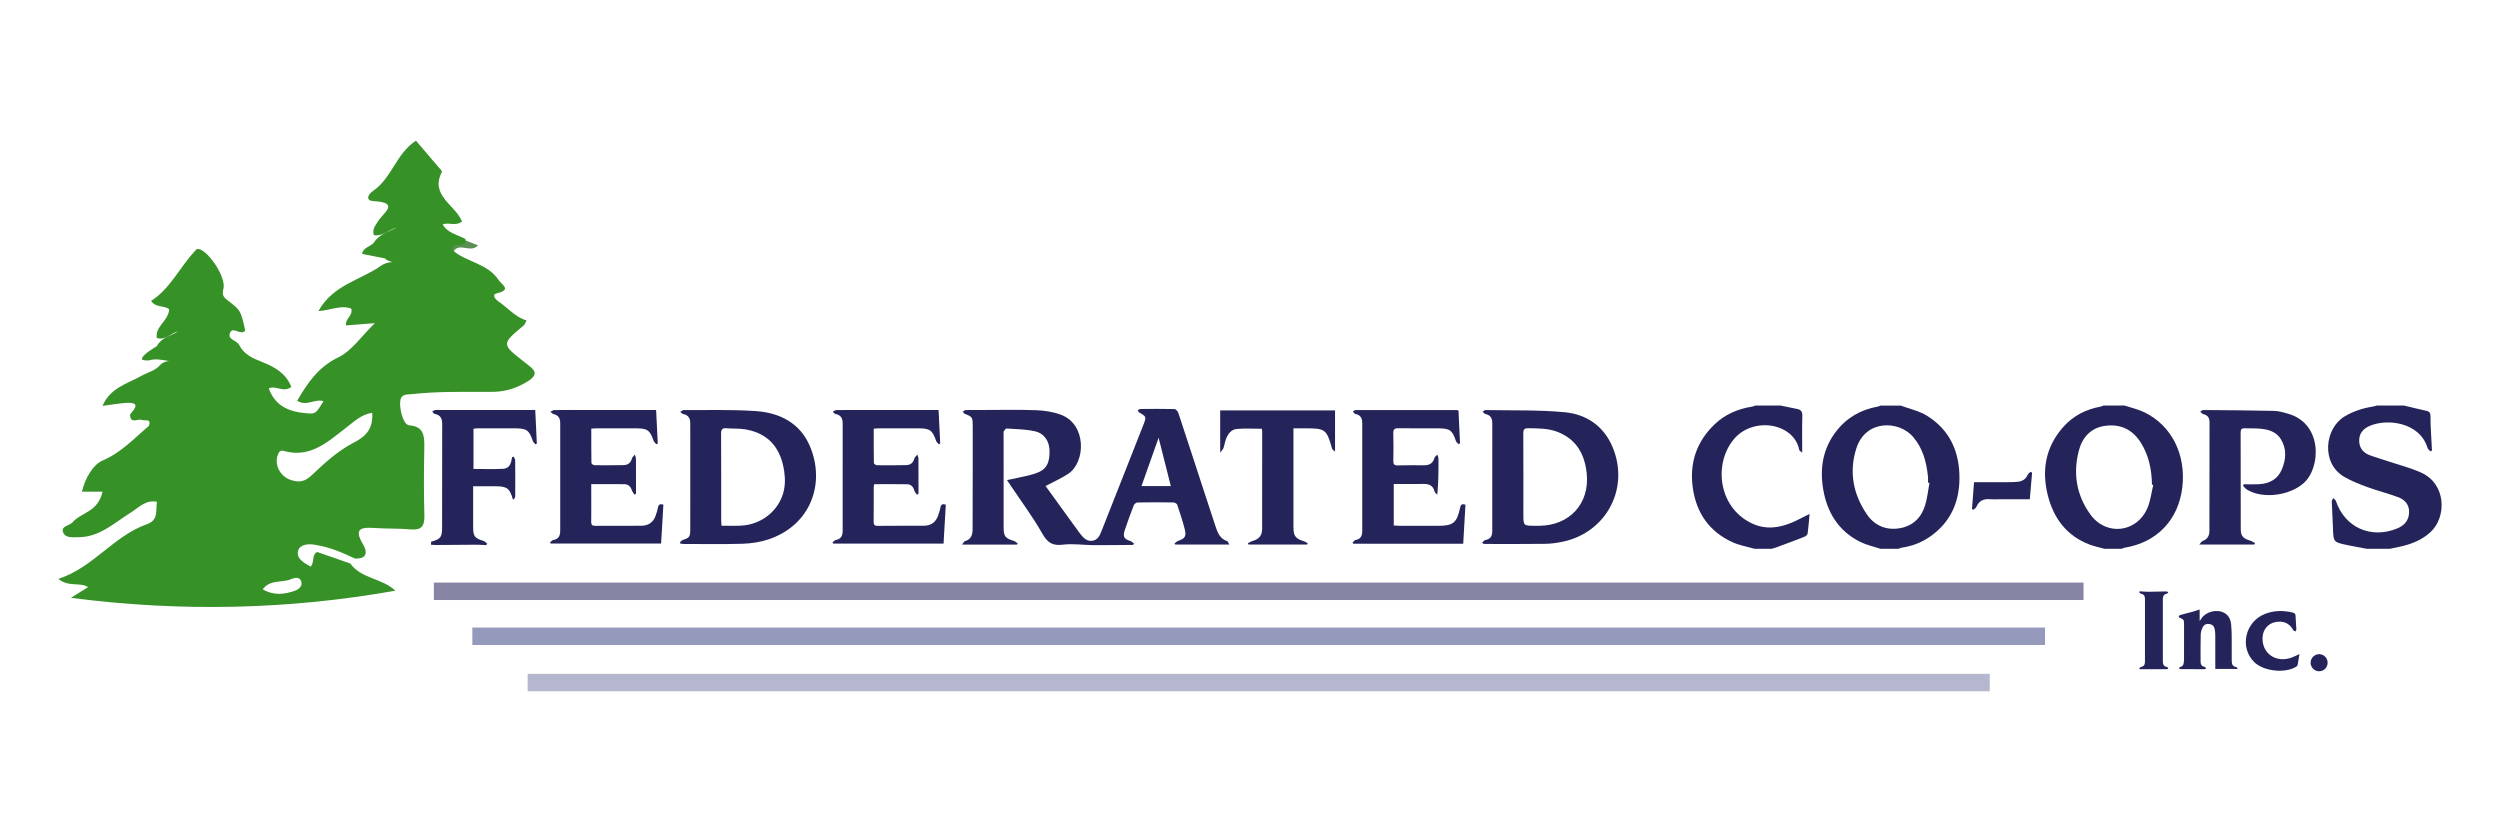 <?xml version="1.0" encoding="UTF-8"?> <svg xmlns="http://www.w3.org/2000/svg" xmlns:xlink="http://www.w3.org/1999/xlink" x="0px" y="0px" width="600" height="200" viewBox="0 0 600 200" style="enable-background:new 0 0 600 200;" xml:space="preserve"> <g> <g id="jdU61L_1_"> <g> <path style="fill:#598F50;" d="M108.755,60.511c-2.038-0.695-1.838-1.405,0.056-1.903c0.981-0.258,2.168,0.203,2.882-0.908 c0.948,0.365,1.897,0.73,3.032,1.167C112.962,60.932,110.1,57.93,108.755,60.511z"></path> <g> <path style="fill:#369127;" d="M125.722,86.792c-5.403-4.214-5.372-4.241-0.029-8.685c0.303-0.252,0.421-0.729,0.68-1.202 c-2.808-0.831-4.531-3.104-6.8-4.591c-0.485-0.318-1.766-1.587-0.293-1.93c3.651-0.852,1.106-2.088,0.371-3.2 c-2.599-3.935-7.553-4.232-10.901-7.017c-0.398-1.373,0.591-1.324,1.45-1.424c0.83-0.096,1.862,0.007,1.487-1.387 c-1.87-1.061-4.238-1.361-5.434-3.481c1.429-0.626,3.008,0.506,4.63-0.698c-1.504-3.974-7.777-6.19-4.836-11.916 c0.12-0.233-0.638-0.948-1.026-1.406c-1.882-2.225-3.778-4.438-5.198-6.103c-4.813,3.187-5.783,9.01-10.312,12.085 c-1.314,0.892-1.761,2.32,0.068,2.421c6.548,0.364,2.406,2.8,1.154,4.845c-0.599,0.98-1.51,1.972-0.983,3.328 c2.135,0.373,3.574-1.339,5.508-1.833c-2.025,1.071-4.308,1.616-5.566,3.691c-0.833,0.94-2.462,1.015-2.807,2.636 c1.857,0.368,3.69,0.731,5.524,1.094c0.486,0.58,1.206,0.692,1.863,0.93c-0.709-0.1-1.357,0.134-2.003,0.373 c-0.272,0.1-0.525,0.24-0.764,0.408c-4.888,3.504-11.57,4.569-15.091,10.937c3.023-0.227,5.449-1.53,7.888-0.6 c0.466,1.691-1.498,2.379-1.263,4.03c2.315-0.18,4.619-0.36,6.923-0.539c-3.013,2.887-5.498,6.616-8.642,8.136 c-4.999,2.417-7.469,6.173-9.994,10.478c2.247,1.473,4.277-0.557,6.313,0.109c-1.892,3.092-1.892,3.092-4.324,2.876 c-4.758-0.423-7.46-2.248-8.806-5.943c1.681-0.828,3.491,1.131,5.406-0.352c-1.245-3.268-4.066-4.828-6.935-5.957 c-2.338-0.919-4.424-1.81-5.605-4.153c-0.564-1.119-2.959-1.231-2.124-2.97c0.703-1.465,2.503,0.822,3.606-0.435 c-1.071-4.725-1.003-4.814-4.12-7.185c-1.128-0.858-1.514-1.355-1.113-2.888c0.676-2.584-3.307-8.661-5.695-9.444 c-0.748-0.245-0.78,0.033-1.234,0.52c-3.633,3.901-5.866,8.98-10.435,11.863c1.189,1.775,3.294,0.991,4.352,2.052 c-0.254,2.85-3.415,4.031-2.98,6.848c2.064,0.669,3.374-1.22,5.103-1.55c-1.749,1.049-3.989,1.412-5.075,3.487 c-0.957,0.66-2.016,1.213-2.851,2.002c-1.68,1.588-0.141,1.41,0.886,1.461c1.706-0.548,3.397-0.086,4.894,0.133 c-0.699,0.058-1.431,0.257-2.086,0.897c-1.216,1.441-3.044,1.809-4.589,2.678c-3.32,1.867-7.441,2.812-9.311,7.193 c2.201-0.288,3.941-0.622,5.694-0.721c3.454-0.196,2.136,1.331,0.928,2.766c-0.015,2.44,1.864,0.933,2.822,1.324 c0.745,0.304,2.279-0.479,1.719,1.403c-3.507,2.955-6.605,6.386-11.065,8.295C22.205,111.545,20.35,115,19.669,118 c1.738,0,3.221,0,4.948,0c-1.175,5-5.009,4.857-7.239,7.377c-0.749,0.846-2.768,0.847-2.245,2.338 c0.517,1.474,2.286,1.21,3.638,1.213c5.089,0.012,8.607-3.406,12.549-5.868c1.945-1.215,3.599-3.152,6.338-2.645 c-0.314,2.231,0.414,4.412-2.42,5.404c-7.961,2.786-12.812,10.378-21.239,13.113c2.539,2.057,5.079,0.705,7.141,1.968 c-1.129,0.709-2.217,1.392-4.109,2.58c26.636,3.435,52.244,2.82,77.86-1.713c-3.318-3.091-8.193-2.836-10.818-6.527 c-2.66-0.923-5.319-1.847-7.979-2.77l0,0v0c-1.344,0.777-0.573,2.5-1.531,3.515c-1.626-0.901-3.607-1.978-2.985-3.901 c0.488-1.506,2.603-1.65,4.304-1.283c3.307,0.523,6.336,1.846,9.333,3.258h0c2.999,0.087,2.989-1.64,1.859-3.52 c-2.247-3.74-0.303-4.042,2.796-3.82c2.876,0.206,5.777,0.078,8.646,0.336c2.616,0.235,3.397-0.744,3.335-3.318 c-0.156-6.527-0.128-10.051-0.014-16.58c0.047-2.718-0.249-4.812-3.606-5.076c-1.553-0.122-2.398-4.176-2.17-5.867 c0.236-1.751,1.624-1.489,2.781-1.618c6.356-0.711,12.737-0.525,19.113-0.55c2.655-0.011,4.915-0.477,7.563-1.868 C130.099,89.772,128.239,88.755,125.722,86.792z M72.22,139.343c0.548,1.179-0.393,2.058-1.418,2.425 c-2.551,0.912-5.123,1.209-7.75-0.332c1.863-2.467,4.627-1.502,6.745-2.422C70.619,138.657,71.772,138.379,72.22,139.343z M84.894,106.236c-3.684,1.879-6.919,4.82-9.961,7.708c-1.693,1.608-2.976,1.957-5.121,1.256 c-2.622-0.857-4.174-3.796-3.011-6.346c0.333-0.731,0.763-0.778,1.387-0.607c6.349,1.742,10.5-2.249,14.932-5.637 c1.858-1.42,3.6-3.165,6.217-3.538C89.539,102.624,88.164,104.569,84.894,106.236z"></path> </g> </g> </g> <g id="PcueDO_1_"> <g> <path style="fill:#24245B;" d="M451.326,131.711c-1.624-0.539-3.337-0.897-4.855-1.65c-5.236-2.599-7.976-7.082-8.914-12.694 c-0.825-4.936-0.087-9.605,3.024-13.715c2.551-3.37,5.948-5.322,10.075-6.075c0.23-0.042,0.447-0.159,0.67-0.241 c1.614,0,3.228,0,4.842,0c2.126,0.801,4.451,1.283,6.341,2.462c5.53,3.452,7.824,8.751,7.759,15.145 c-0.057,5.708-2.214,10.404-6.931,13.761c-2.095,1.491-4.458,2.383-7.013,2.749c-0.221,0.032-0.427,0.17-0.641,0.259 C454.231,131.711,452.779,131.711,451.326,131.711z M463.072,115.88c-0.117-0.018-0.234-0.035-0.352-0.053 c0-0.484,0.044-0.972-0.007-1.45c-0.372-3.488-1.208-6.778-3.588-9.544c-3.383-3.931-11.383-4.206-13.607,2.792 c-1.798,5.659-0.756,11.027,2.558,15.856c1.814,2.643,4.565,3.841,7.817,3.303c3.164-0.523,5.21-2.512,6.134-5.508 C462.565,119.535,462.736,117.682,463.072,115.88z"></path> <path style="fill:#24245B;" d="M505.069,131.711c-1.195-0.335-2.424-0.58-3.579-1.02c-5.467-2.085-8.596-6.246-9.998-11.752 c-1.548-6.082-0.549-11.698,3.708-16.487c2.381-2.679,5.449-4.223,8.97-4.872c0.226-0.042,0.438-0.162,0.657-0.245 c1.695,0,3.389,0,5.084,0c1.588,0.529,3.257,0.89,4.749,1.616c6.533,3.177,10.003,10.121,9.101,17.958 c-0.905,7.859-6.105,13.295-13.912,14.552c-0.229,0.037-0.443,0.165-0.664,0.25C507.813,131.711,506.441,131.711,505.069,131.711 z M516.781,116.391c-0.103-0.025-0.207-0.05-0.31-0.076c-0.052-3.568-0.74-6.981-2.653-10.043 c-1.992-3.189-4.923-4.598-8.643-4.059c-3.438,0.498-5.434,2.796-6.262,5.972c-1.428,5.476-0.542,10.693,2.774,15.285 c3.785,5.242,11.129,4.408,13.687-1.517C516.122,120.219,516.327,118.251,516.781,116.391z"></path> <path style="fill:#24245B;" d="M568.011,131.711c-1.533-0.292-3.07-0.562-4.597-0.88c-3.414-0.711-3.396-0.721-3.506-4.141 c-0.068-2.093-0.21-4.184-0.277-6.278c-0.009-0.288,0.224-0.584,0.346-0.877c0.221,0.238,0.551,0.438,0.646,0.718 c2.147,6.333,8.364,9.141,14.645,6.598c1.707-0.691,2.813-1.852,2.913-3.769c0.101-1.931-0.988-3.152-2.642-3.767 c-2.406-0.895-4.915-1.514-7.326-2.398c-1.914-0.701-3.842-1.459-5.598-2.478c-5.64-3.273-4.702-11.651,0.113-14.512 c2.082-1.237,4.308-1.961,6.676-2.334c0.347-0.055,0.685-0.171,1.027-0.259c2.179,0,4.358,0,6.536,0 c1.789,0.425,3.574,0.872,5.371,1.263c0.783,0.17,1.001,0.584,0.983,1.354c-0.029,1.247,0.054,2.498,0.112,3.746 c0.068,1.478,0.16,2.954,0.241,4.431c-0.109,0.066-0.219,0.132-0.328,0.198c-0.248-0.26-0.633-0.479-0.724-0.786 c-1.859-6.273-9.843-7.162-14.009-5.274c-1.459,0.661-2.411,1.751-2.409,3.45c0.003,1.734,0.891,2.909,2.468,3.509 c1.426,0.543,2.901,0.957,4.35,1.442c2.703,0.905,5.5,1.606,8.084,2.775c6.037,2.731,6.15,10.697,2.154,14.323 c-2.008,1.823-4.409,2.77-6.986,3.379c-0.894,0.211-1.798,0.378-2.697,0.565C571.723,131.711,569.867,131.711,568.011,131.711z"></path> <path style="fill:#24245B;" d="M427.36,97.335c1.292,0.269,2.581,0.552,3.877,0.801c0.909,0.175,1.35,0.566,1.321,1.616 c-0.08,2.889-0.028,5.782-0.028,8.862c-0.249-0.211-0.665-0.385-0.713-0.631c-1.29-6.61-11.392-8.126-15.913-2.305 c-4.771,6.142-3.304,16.541,4.937,20.113c3.008,1.304,6.014,0.911,8.943-0.264c1.517-0.608,2.95-1.424,4.514-2.191 c-0.14,1.542-0.245,3.112-0.458,4.668c-0.043,0.311-0.452,0.694-0.779,0.823c-2.272,0.896-4.566,1.737-6.856,2.587 c-0.332,0.123-0.681,0.198-1.022,0.295c-1.372,0-2.744,0-4.115,0c-1.77-0.516-3.633-0.827-5.291-1.586 c-5.517-2.527-8.617-6.948-9.488-12.917c-0.873-5.986,0.84-11.163,5.204-15.358c2.506-2.409,5.61-3.719,9.037-4.265 c0.267-0.042,0.521-0.165,0.78-0.25C423.325,97.335,425.342,97.335,427.36,97.335z"></path> <path style="fill:#24245B;" d="M103.45,130.017c2.257-0.616,2.645-1.058,2.65-3.327c0.019-8.31,0.003-16.621,0.027-24.931 c0.004-1.31-0.415-2.178-1.807-2.423c-0.223-0.039-0.393-0.381-0.587-0.583c0.224-0.118,0.436-0.279,0.675-0.342 c0.227-0.059,0.481-0.016,0.723-0.016c7.302,0,14.604,0,21.905,0c0.433,0,0.866,0,1.42,0c0.132,2.768,0.258,5.405,0.384,8.043 c-0.106,0.068-0.212,0.136-0.318,0.205c-0.215-0.255-0.53-0.475-0.629-0.769c-0.884-2.604-1.444-3.051-4.171-3.071 c-3.025-0.023-6.051-0.008-9.077-0.002c-0.313,0.001-0.626,0.054-1.012,0.09c0,3.221,0,6.384,0,9.656 c2.395,0,4.766,0.092,7.125-0.032c1.604-0.085,1.951-1.45,2.136-2.812c0.122-0.033,0.243-0.066,0.365-0.099 c0.132,0.275,0.376,0.548,0.379,0.825c0.032,2.899,0.038,5.798,0.012,8.697c-0.003,0.303-0.258,0.603-0.53,0.836 c-0.769-2.765-1.395-3.254-4.238-3.259c-1.725-0.003-3.45-0.001-5.33-0.001c0,1.512,0,2.91,0,4.307 c0,1.815-0.003,3.631,0.001,5.446c0.005,2.272,0.343,2.703,2.477,3.364c0.329,0.102,0.59,0.421,0.882,0.64 c-0.068,0.125-0.136,0.25-0.204,0.375c-0.754-0.036-1.508-0.105-2.262-0.103c-3.264,0.012-6.528,0.048-9.793,0.068 c-0.401,0.002-0.801-0.037-1.202-0.057C103.45,130.501,103.45,130.259,103.45,130.017z"></path> <path style="fill:#24245B;" d="M250.932,116.638c2.139,2.957,4.355,6.02,6.572,9.083c0.52,0.719,1.028,1.447,1.57,2.149 c0.798,1.033,1.631,2.144,3.128,1.908c1.391-0.219,1.823-1.474,2.269-2.599c2.02-5.087,4.021-10.182,6.027-15.275 c1.313-3.333,2.622-6.667,3.934-10c0.733-1.863,0.707-1.922-1.004-2.895c-0.172-0.098-0.26-0.342-0.387-0.519 c0.219-0.116,0.436-0.33,0.656-0.332c2.733-0.026,5.468-0.054,8.2,0.019c0.321,0.009,0.783,0.567,0.913,0.96 c1.98,5.956,3.913,11.927,5.862,17.893c1.012,3.096,2.029,6.191,3.051,9.284c0.5,1.515,1.048,2.984,2.789,3.553 c0.217,0.071,0.319,0.494,0.519,0.829c-4.458,0-8.71,0-12.962,0c-0.066-0.086-0.132-0.171-0.199-0.257 c0.301-0.217,0.572-0.52,0.907-0.636c1.581-0.547,1.986-1.05,1.577-2.708c-0.5-2.025-1.169-4.01-1.836-5.988 c-0.086-0.254-0.593-0.515-0.909-0.52c-2.864-0.04-5.729-0.045-8.593,0.008c-0.317,0.006-0.793,0.366-0.913,0.673 c-0.771,1.984-1.5,3.986-2.17,6.006c-0.51,1.537-0.145,2.106,1.39,2.584c0.308,0.096,0.554,0.392,0.828,0.595 c-0.061,0.111-0.122,0.222-0.182,0.333c-0.311,0-0.621-0.002-0.932,0c-2.899,0.018-5.798,0.067-8.696,0.044 c-2.416-0.019-4.867-0.403-7.238-0.109c-2.482,0.308-3.698-0.459-4.938-2.643c-2.3-4.055-5.113-7.818-7.712-11.703 c-0.223-0.333-0.443-0.667-0.768-1.156c0.477-0.097,0.847-0.163,1.212-0.248c1.919-0.449,3.889-0.75,5.741-1.391 c2.49-0.862,3.318-2.438,3.248-5.423c-0.053-2.257-1.234-4.134-3.509-4.649c-2.211-0.5-4.536-0.511-6.816-0.668 c-0.214-0.015-0.486,0.445-0.681,0.72c-0.077,0.108-0.016,0.314-0.016,0.475c0,7.504-0.003,15.009,0.004,22.513 c0.002,2.176,0.384,2.641,2.448,3.268c0.339,0.103,0.618,0.4,0.925,0.607c-0.062,0.093-0.124,0.186-0.185,0.279 c-4.291,0-8.581,0-13.146,0c0.268-0.35,0.416-0.754,0.656-0.82c1.51-0.417,1.85-1.545,1.855-2.889 c0.016-4.882,0.023-9.763,0.029-14.645c0.004-3.429,0.01-6.859-0.004-10.288c-0.008-1.925-0.114-2.039-1.872-2.725 c-0.211-0.082-0.352-0.345-0.525-0.524c0.245-0.137,0.486-0.383,0.734-0.391c1.249-0.041,2.501-0.021,3.752-0.021 c4.398,0,8.799-0.109,13.191,0.05c1.979,0.071,4.039,0.405,5.889,1.089c6.232,2.307,5.966,11.391,1.743,14.19 C254.702,114.823,252.846,115.624,250.932,116.638z M280.997,116.657c-0.988-3.907-1.94-7.674-2.931-11.596 c-1.395,3.938-2.738,7.728-4.109,11.596C276.404,116.657,278.687,116.657,280.997,116.657z"></path> <path style="fill:#24245B;" d="M163.167,130.198c0.22-0.2,0.407-0.497,0.664-0.584c1.626-0.55,1.826-0.755,1.831-2.483 c0.015-6.09,0.008-12.18,0.007-18.271c-0.001-2.42-0.022-4.84-0.008-7.26c0.007-1.217-0.466-1.997-1.725-2.242 c-0.248-0.048-0.448-0.341-0.67-0.521c0.276-0.147,0.552-0.422,0.827-0.421c5.764,0.038,11.546-0.151,17.288,0.243 c5.792,0.397,10.698,2.893,13.05,8.545c3.668,8.813,0.195,18.855-10.051,22.267c-1.956,0.651-4.095,0.963-6.162,1.029 c-4.714,0.151-9.436,0.053-14.155,0.052c-0.236,0-0.473-0.043-0.709-0.065C163.292,130.39,163.23,130.294,163.167,130.198z M173.163,126.17c1.64,0,3.13,0.061,4.615-0.011c4.649-0.227,8.571-3.114,10.023-7.287c0.651-1.872,0.689-3.776,0.413-5.713 c-0.749-5.256-3.458-9.102-9.283-10.103c-1.496-0.257-3.053-0.145-4.575-0.273c-1.004-0.084-1.3,0.272-1.294,1.28 c0.04,6.972,0.02,13.945,0.024,20.918C173.086,125.334,173.131,125.686,173.163,126.17z"></path> <path style="fill:#24245B;" d="M355.738,130.187c0.252-0.202,0.481-0.533,0.761-0.584c1.224-0.222,1.645-0.949,1.643-2.133 c-0.018-8.631-0.02-17.262,0.004-25.893c0.003-1.241-0.445-1.986-1.704-2.228c-0.227-0.044-0.398-0.378-0.596-0.578 c0.221-0.124,0.444-0.36,0.662-0.356c6.363,0.125,12.76-0.074,19.079,0.529c5.084,0.486,9.203,3.227,11.342,8.143 c4.299,9.885-1.26,20.643-11.791,22.907c-1.411,0.303-2.869,0.507-4.309,0.527c-4.758,0.067-9.518,0.03-14.277,0.03 c-0.196,0-0.392-0.029-0.588-0.045C355.889,130.4,355.814,130.293,355.738,130.187z M368.469,126.187 c0.322,0,0.645,0.002,0.967,0c7.27-0.062,12.108-5.328,11.38-12.527c-0.459-4.538-2.398-8.158-6.887-9.961 c-2.302-0.925-4.72-0.878-7.14-0.926c-0.999-0.02-1.202,0.348-1.197,1.265c0.034,6.445,0.018,12.891,0.018,19.336 C365.609,126.189,365.609,126.189,368.469,126.187z"></path> <path style="fill:#24245B;" d="M350.043,98.547c0.121,2.632,0.24,5.236,0.359,7.84c-0.1,0.074-0.2,0.149-0.299,0.223 c-0.227-0.24-0.568-0.442-0.663-0.726c-0.867-2.597-1.447-3.063-4.158-3.082c-3.226-0.022-6.453,0.029-9.678-0.027 c-0.98-0.017-1.236,0.318-1.21,1.253c0.061,2.176,0.049,4.355,0.005,6.532c-0.016,0.806,0.175,1.161,1.065,1.135 c2.136-0.062,4.274-0.038,6.411-0.037c1.244,0.001,2.059-0.514,2.396-1.772c0.08-0.299,0.456-0.52,0.696-0.776 c0.091,0.317,0.259,0.633,0.262,0.951c0.021,2.81,0.012,5.62-0.274,8.646c-0.226-0.241-0.585-0.449-0.654-0.729 c-0.326-1.323-1.179-1.834-2.472-1.827c-2.414,0.014-4.827,0.004-7.327,0.004c0,3.321,0,6.564,0,9.953 c0.423,0.026,0.846,0.075,1.269,0.076c3.186,0.006,6.372,0.005,9.558,0.003c3.375-0.002,4.323-0.752,5.033-4.072 c0.161-0.753,0.305-1.368,1.349-0.983c-0.179,3.098-0.358,6.208-0.54,9.367c-8.841,0-17.581,0-26.321,0 c-0.081-0.077-0.162-0.155-0.244-0.232c0.229-0.229,0.432-0.614,0.693-0.659c1.245-0.212,1.638-0.97,1.637-2.136 c-0.012-8.63-0.014-17.26,0.005-25.89c0.003-1.216-0.398-2.009-1.684-2.239c-0.216-0.038-0.374-0.397-0.559-0.608 c0.227-0.113,0.454-0.323,0.682-0.324c8.065-0.013,16.131-0.008,24.196,0.002C349.724,98.415,349.875,98.498,350.043,98.547z"></path> <path style="fill:#24245B;" d="M220.107,118.749c-0.223-0.315-0.553-0.602-0.647-0.951c-0.249-0.927-0.78-1.56-1.734-1.578 c-2.615-0.05-5.232-0.017-7.921-0.017c-0.04,0.274-0.112,0.539-0.113,0.805c-0.009,2.702,0.013,5.405-0.018,8.107 c-0.008,0.735,0.14,1.098,0.99,1.089c3.67-0.04,7.341-0.017,11.011-0.025c1.733-0.004,2.912-0.818,3.481-2.463 c0.21-0.608,0.418-1.226,0.53-1.857c0.141-0.792,0.524-1.026,1.31-0.725c-0.179,3.074-0.358,6.154-0.543,9.326 c-8.843,0-17.651,0-26.46,0c-0.07-0.081-0.141-0.162-0.211-0.243c0.257-0.212,0.49-0.563,0.776-0.614 c1.293-0.231,1.684-1.025,1.681-2.241c-0.018-8.551-0.021-17.102,0.003-25.653c0.004-1.263-0.378-2.1-1.713-2.355 c-0.243-0.046-0.436-0.354-0.652-0.54c0.29-0.14,0.578-0.397,0.869-0.4c2.904-0.031,5.808-0.019,8.712-0.019c4.8,0,9.6,0,14.4,0 c0.435,0,0.87,0,1.401,0c0.136,2.767,0.266,5.404,0.396,8.04c-0.112,0.065-0.223,0.131-0.335,0.197 c-0.22-0.267-0.537-0.5-0.644-0.806c-0.907-2.579-1.465-3.01-4.217-3.025c-3.186-0.017-6.373-0.007-9.56-0.001 c-0.354,0.001-0.708,0.045-1.202,0.078c0,2.791-0.015,5.52,0.033,8.248c0.003,0.188,0.472,0.523,0.727,0.526 c2.339,0.028,4.678,0.015,7.017-0.025c1.048-0.018,1.698-0.561,1.984-1.609c0.095-0.347,0.475-0.616,0.725-0.921 c0.087,0.348,0.246,0.696,0.248,1.045c0.021,2.774,0.011,5.549,0.011,8.324C220.33,118.56,220.218,118.655,220.107,118.749z"></path> <path style="fill:#24245B;" d="M152.317,118.74c-0.227-0.349-0.539-0.669-0.664-1.051c-0.298-0.912-0.864-1.474-1.822-1.484 c-2.576-0.029-5.153-0.01-7.93-0.01c0,0.802,0,1.589,0,2.376c0,2.218,0.024,4.437-0.012,6.654 c-0.012,0.74,0.244,0.982,0.978,0.976c3.67-0.029,7.34-0.013,11.01-0.02c1.73-0.003,2.916-0.808,3.489-2.453 c0.212-0.608,0.424-1.225,0.531-1.856c0.135-0.795,0.527-1.012,1.314-0.756c-0.18,3.082-0.36,6.16-0.545,9.337 c-8.854,0-17.658,0-26.463,0c-0.07-0.077-0.14-0.155-0.211-0.232c0.257-0.213,0.49-0.566,0.776-0.616 c1.295-0.227,1.688-1.022,1.685-2.237c-0.017-8.59-0.018-17.181,0-25.771c0.002-1.161-0.378-1.933-1.585-2.21 c-0.288-0.066-0.522-0.369-0.781-0.563c0.327-0.142,0.653-0.404,0.982-0.409c2.54-0.035,5.081-0.019,7.622-0.019 c5.122,0,10.244,0,15.366,0c0.436,0,0.872,0,1.413,0c0.137,2.755,0.267,5.391,0.398,8.028c-0.11,0.067-0.22,0.135-0.33,0.202 c-0.22-0.261-0.539-0.488-0.646-0.789c-0.917-2.586-1.477-3.02-4.21-3.035c-3.186-0.018-6.372-0.006-9.558-0.002 c-0.354,0.001-0.709,0.042-1.214,0.073c0,2.786-0.015,5.514,0.032,8.24c0.003,0.192,0.464,0.535,0.715,0.538 c2.338,0.029,4.678,0.016,7.016-0.023c1.044-0.017,1.706-0.547,1.993-1.598c0.096-0.35,0.469-0.625,0.715-0.934 c0.087,0.384,0.248,0.768,0.251,1.153c0.022,2.735,0.012,5.47,0.012,8.205C152.536,118.549,152.426,118.645,152.317,118.74z"></path> <path style="fill:#24245B;" d="M310.426,102.796c0,0.513,0,0.867,0,1.221c0,7.499-0.002,14.999,0.002,22.498 c0.001,2.152,0.5,2.782,2.613,3.421c0.283,0.086,0.53,0.292,0.794,0.443c-0.034,0.105-0.068,0.211-0.102,0.316 c-4.699,0-9.397,0-14.096,0c-0.05-0.099-0.1-0.198-0.151-0.297c0.344-0.179,0.671-0.421,1.036-0.525 c1.648-0.47,2.389-1.304,2.394-3.021c0.023-7.781,0.01-15.563,0.006-23.345c0-0.192-0.054-0.383-0.087-0.606 c-2.016,0-3.988-0.113-5.939,0.038c-1.422,0.11-2.217,1.223-2.681,2.501c-0.245,0.676-0.342,1.405-0.58,2.084 c-0.11,0.315-0.4,0.566-0.788,1.088c0-3.631,0-6.834,0-10.125c9.242,0,18.29,0,27.565,0c0,3.219,0,6.416,0,9.907 c-0.276-0.278-0.641-0.472-0.719-0.748c-1.312-4.62-1.604-4.849-6.423-4.849C312.386,102.796,311.501,102.796,310.426,102.796z"></path> <path style="fill:#24245B;" d="M538.54,116.225c1.201,0,2.404,0.055,3.601-0.012c2.475-0.139,4.494-1.16,5.486-3.517 c1.043-2.477,1.237-5.051-0.31-7.424c-1.131-1.736-3.006-2.225-4.942-2.393c-1.203-0.104-2.419-0.038-3.628-0.091 c-0.715-0.031-0.995,0.212-0.993,0.966c0.022,7.747,0.003,15.493,0.027,23.24c0.005,1.677,0.547,2.233,2.304,2.775 c0.397,0.123,0.752,0.383,1.126,0.58c-0.052,0.115-0.105,0.23-0.157,0.346c-4.285,0-8.57,0-13.236,0 c0.372-0.399,0.556-0.763,0.836-0.866c1.159-0.425,1.601-1.267,1.602-2.43c0.007-8.674,0.013-17.349,0.028-26.023 c0.002-1.076-0.426-1.748-1.523-1.995c-0.27-0.061-0.477-0.4-0.713-0.611c0.257-0.125,0.515-0.359,0.771-0.358 c5.646,0.04,11.293,0.067,16.937,0.201c1.187,0.028,2.389,0.383,3.541,0.73c8.177,2.458,7.719,12.94,3.573,16.615 c-3.353,2.972-9.655,3.852-13.5,1.615c-0.401-0.233-0.704-0.635-1.052-0.958C538.392,116.486,538.466,116.355,538.54,116.225z"></path> <path style="fill:#24245B;" d="M487.705,113.471c-0.18,2.072-0.361,4.144-0.552,6.345c-2.164,0-4.248,0-6.332,0 c-1.127,0-2.259,0.057-3.382-0.014c-1.519-0.096-2.55,0.474-3.137,1.901c-0.112,0.271-0.484,0.435-0.737,0.649 c-0.096-0.061-0.192-0.122-0.288-0.182c0.162-2.111,0.324-4.223,0.493-6.439c2.669,0,5.24,0.007,7.81-0.004 c0.885-0.004,1.773-0.012,2.653-0.096c1.113-0.106,1.966-0.618,2.427-1.714c0.118-0.282,0.462-0.469,0.702-0.7 C487.477,113.302,487.591,113.387,487.705,113.471z"></path> </g> </g> <g id="GbYkl3_1_"> <g> <path style="fill:#24245B;" d="M537.07,160.54c-1.894,0-3.596,0-5.398,0c0-0.197,0-0.436,0-0.675 c0-2.477,0.007-4.954-0.007-7.432c-0.003-0.492-0.048-0.991-0.144-1.473c-0.13-0.652-0.537-1.077-1.218-1.193 c-0.707-0.12-1.342,0.114-1.65,0.769c-0.253,0.536-0.464,1.147-0.48,1.73c-0.058,2.183-0.03,4.368-0.031,6.553 c-0.001,0.676,0.3,1.099,0.992,1.242c0.14,0.029,0.242,0.237,0.361,0.363c-0.148,0.062-0.295,0.176-0.444,0.177 c-1.889,0.012-3.778,0.013-5.667-0.003c-0.157-0.001-0.312-0.143-0.468-0.22c0.117-0.107,0.22-0.283,0.353-0.309 c0.503-0.098,0.724-0.436,0.808-0.883c0.062-0.329,0.088-0.67,0.089-1.006c0.007-2.792,0.007-5.585,0.003-8.378 c-0.002-1.051-0.081-1.146-1.077-1.558c-0.097-0.04-0.235-0.232-0.214-0.264c0.094-0.148,0.218-0.338,0.368-0.38 c1.039-0.293,2.091-0.543,3.132-0.828c0.492-0.134,0.973-0.314,1.538-0.499c0,0.927,0,1.767,0,2.793 c0.224-0.331,0.341-0.506,0.461-0.68c1.128-1.635,3.705-2.253,5.448-1.297c1.097,0.602,1.521,1.641,1.647,2.794 c0.115,1.048,0.123,2.111,0.135,3.168c0.02,1.779,0.007,3.558,0.006,5.337c-0.001,0.809,0.061,1.563,1.107,1.705 C536.826,160.108,536.905,160.322,537.07,160.54z"></path> <path style="fill:#24245B;" d="M551.863,156.974c-0.151,0.945-0.273,1.787-0.431,2.622c-0.028,0.148-0.179,0.308-0.315,0.395 c-2.651,1.688-7.818,1.136-10.079-1.067c-3.628-3.535-2.224-9.766,2.635-11.616c2.148-0.818,4.351-0.824,6.573-0.294 c0.46,0.11,0.678,0.305,0.692,0.813c0.029,1.057,0.141,2.111,0.189,3.167c0.008,0.18-0.135,0.366-0.208,0.55 c-0.191-0.108-0.471-0.168-0.559-0.332c-0.893-1.663-2.375-2.316-4.373-1.888c-1.656,0.355-2.833,1.746-2.962,3.503 c-0.294,3.987,3.235,6.439,7.118,4.935C550.685,157.551,551.202,157.279,551.863,156.974z"></path> <path style="fill:#24245B;" d="M513.542,141.91c0.671,0.041,1.342,0.118,2.013,0.114c1.463-0.009,2.925-0.068,4.388-0.084 c0.15-0.002,0.303,0.15,0.454,0.231c-0.117,0.107-0.221,0.285-0.353,0.31c-0.755,0.141-0.963,0.641-0.962,1.326 c0.004,4.978,0.003,9.956,0.001,14.934c0,0.714,0.218,1.231,1.025,1.335c0.109,0.014,0.192,0.232,0.286,0.355 c-0.125,0.061-0.25,0.175-0.375,0.176c-2.157,0.011-4.314,0.008-6.471,0.008c-0.045-0.055-0.089-0.11-0.134-0.165 c0.14-0.133,0.264-0.354,0.423-0.383c0.721-0.132,0.955-0.582,0.954-1.253c-0.004-5.023-0.006-10.046,0.002-15.069 c0.001-0.681-0.249-1.113-0.951-1.261c-0.169-0.035-0.305-0.224-0.456-0.343C513.437,142.063,513.489,141.987,513.542,141.91z"></path> <path style="fill:#24245B;" d="M558.63,159.078c-0.01,1.147-0.929,2.042-2.076,2.024c-1.102-0.017-2.002-0.93-2.008-2.037 c-0.006-1.128,0.931-2.071,2.055-2.067C557.729,157.001,558.64,157.935,558.63,159.078z"></path> </g> </g> <rect x="113.363" y="150.612" style="fill:#9599BB;" width="377.442" height="4.187"></rect> <rect x="126.631" y="161.719" style="fill:#B4B7CE;" width="350.905" height="4.187"></rect> <rect x="104.125" y="139.817" style="fill:#8686A4;" width="395.919" height="4.187"></rect> </g> <g> </g> <g> </g> <g> </g> <g> </g> <g> </g> <g> </g> <g> </g> <g> </g> <g> </g> <g> </g> <g> </g> <g> </g> <g> </g> <g> </g> <g> </g> </svg> 